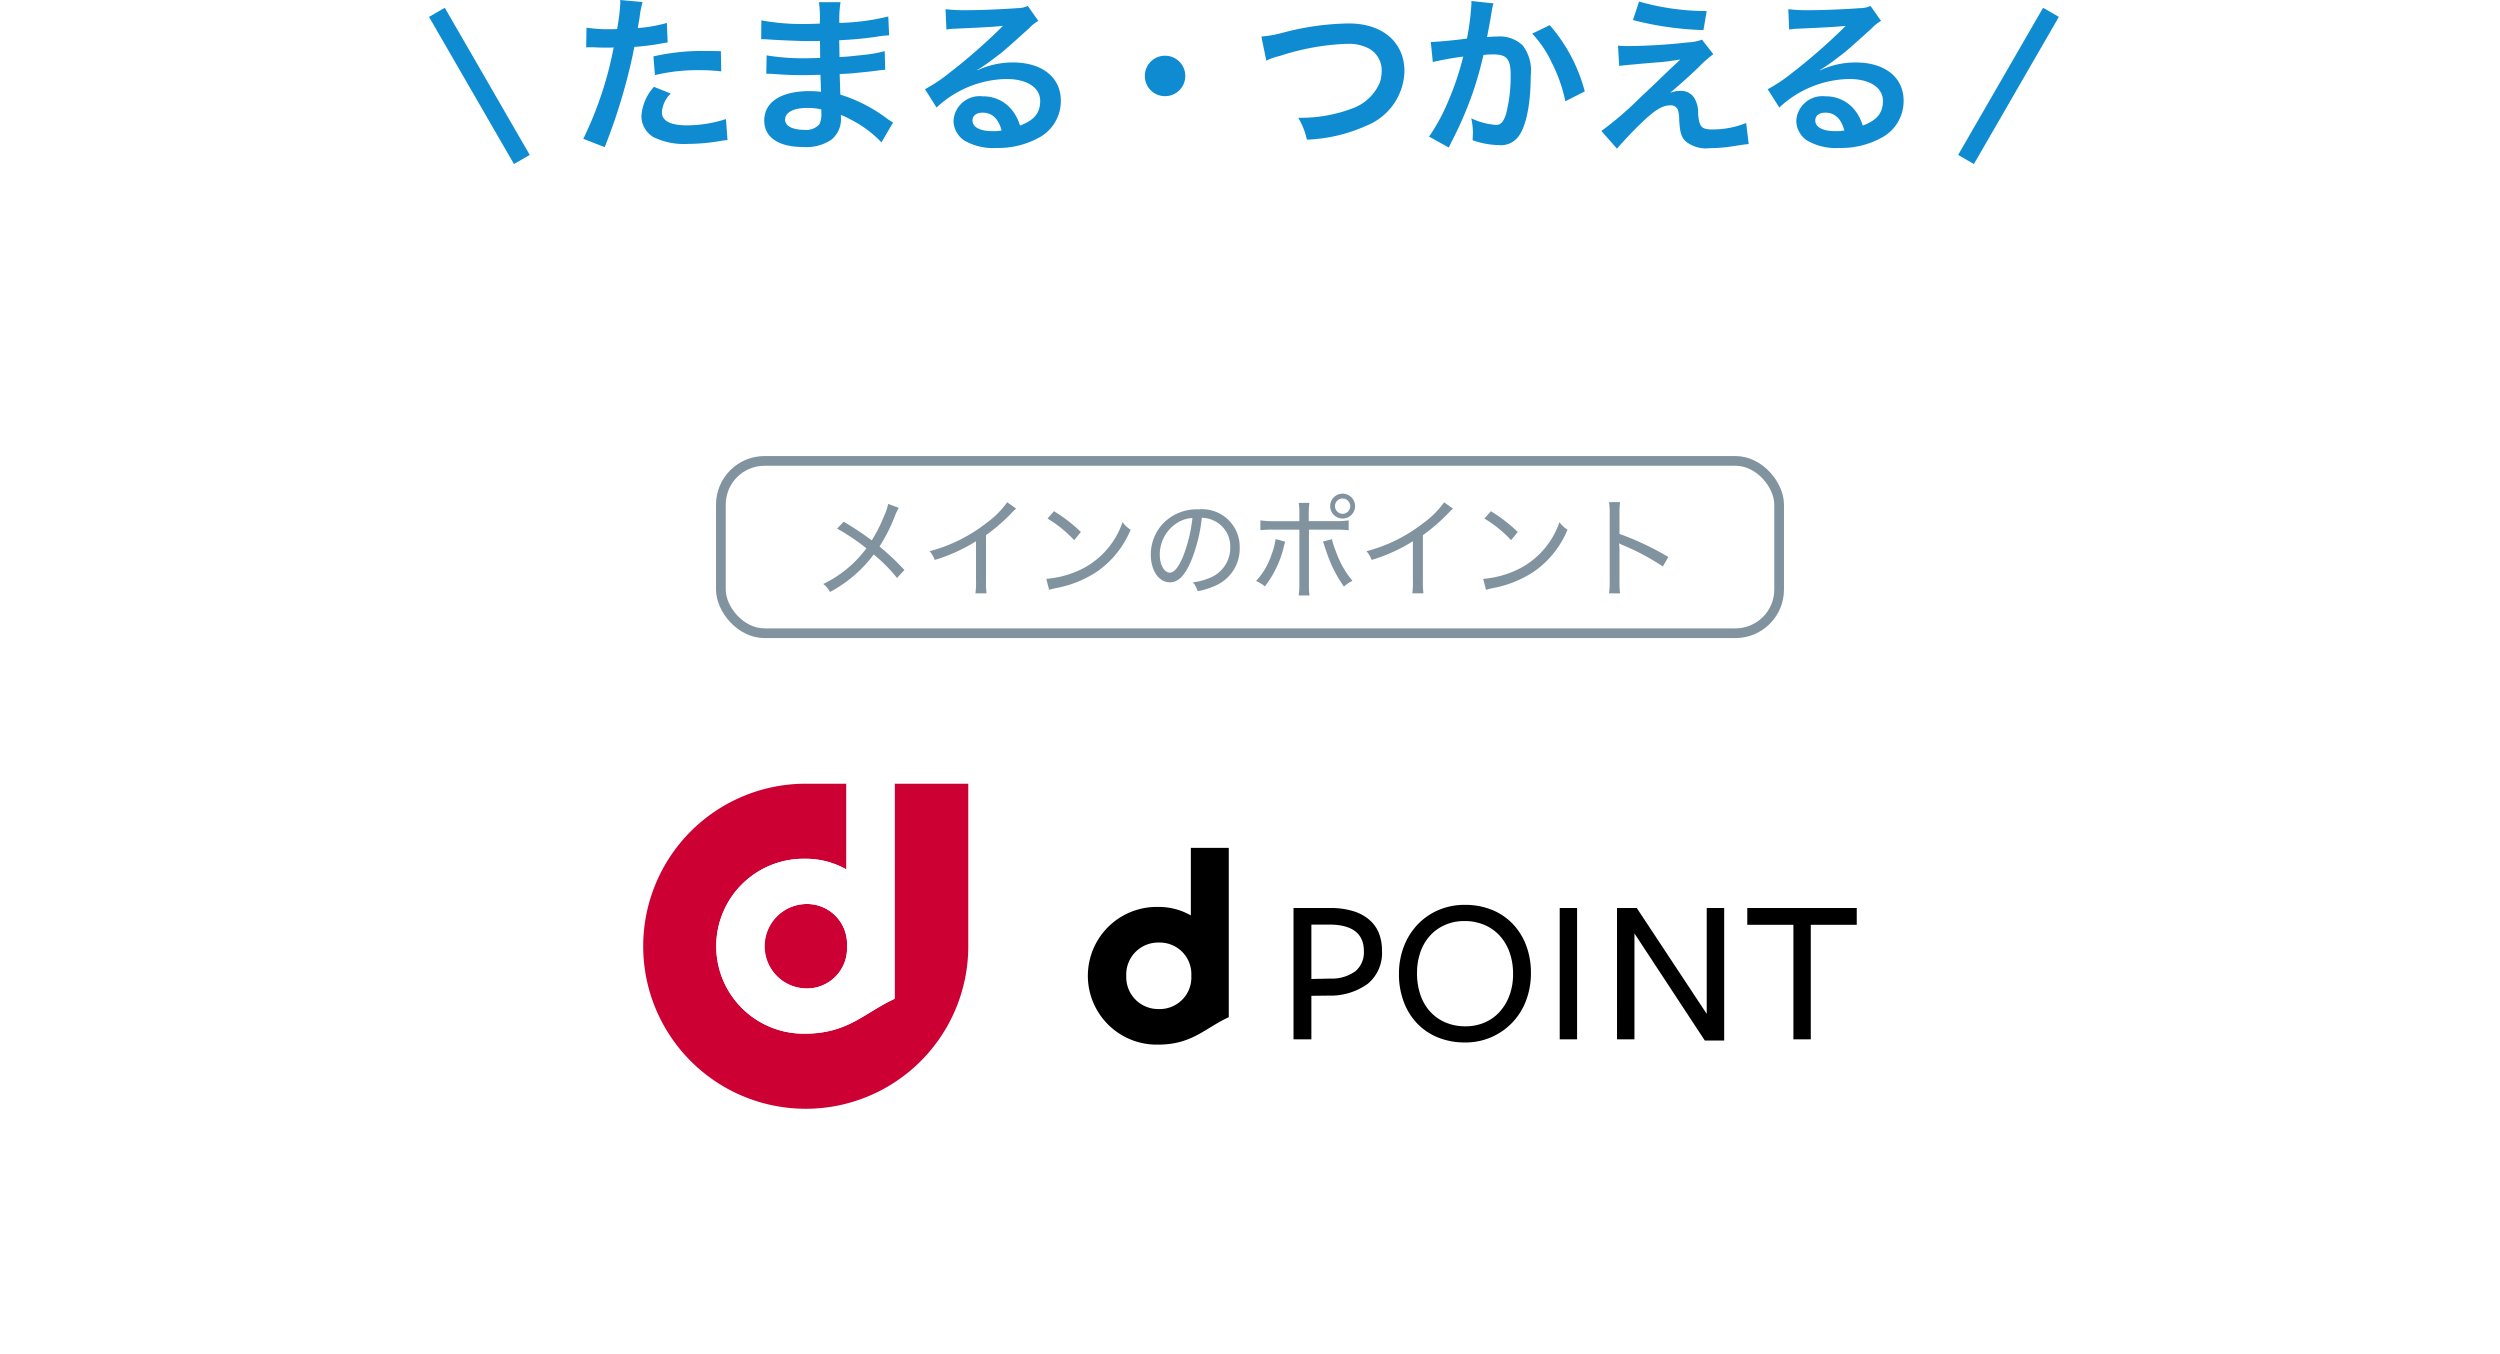 <svg xmlns="http://www.w3.org/2000/svg" width="206" height="111.578" viewBox="0 0 206 111.578"><defs><filter id="a" x="0" y="25.578" width="206" height="86" filterUnits="userSpaceOnUse"><feOffset dy="1"/><feGaussianBlur stdDeviation="1" result="b"/><feFlood flood-color="#0065bd" flood-opacity=".102"/><feComposite operator="in" in2="b"/><feComposite in="SourceGraphic"/></filter></defs><g transform="translate(0 -.002)" filter="url(#a)"><rect width="200" height="80" rx="8" transform="translate(3 27.58)" fill="#fff"/></g><path d="M113.874 78.316a3.288 3.288 0 01-1.186 2.761 5.235 5.235 0 01-3.211.961l-1.42.017v3.584h-1.471v-10.82h3a6.347 6.347 0 011.922.259 3.7 3.7 0 011.342.727 2.866 2.866 0 01.779 1.108 3.825 3.825 0 01.245 1.403zm-1.489.069q0-2.2-2.874-2.2h-1.454v4.484l1.576-.034a3.281 3.281 0 002.061-.615 2.016 2.016 0 00.69-1.635zm13.763 1.801a6.319 6.319 0 01-.4 2.259 5.3 5.3 0 01-5.038 3.454 5.853 5.853 0 01-2.19-.4 4.915 4.915 0 01-1.714-1.134 5.222 5.222 0 01-1.125-1.783 6.383 6.383 0 01-.407-2.329 6.236 6.236 0 01.4-2.251 5.442 5.442 0 011.126-1.809 5.17 5.17 0 011.723-1.2 5.429 5.429 0 012.19-.433 5.842 5.842 0 012.19.4 4.919 4.919 0 011.714 1.134 5.247 5.247 0 011.125 1.774 6.327 6.327 0 01.406 2.318zm-1.472.069a5.2 5.2 0 00-.294-1.8 4.016 4.016 0 00-.822-1.371 3.62 3.62 0 00-1.264-.879 4.125 4.125 0 00-1.619-.311 3.952 3.952 0 00-1.584.311 3.633 3.633 0 00-1.238.871 3.92 3.92 0 00-.805 1.354 5.17 5.17 0 00-.286 1.759A5.43 5.43 0 00117.05 82a3.916 3.916 0 00.814 1.379 3.616 3.616 0 001.264.879 4.109 4.109 0 001.618.31 3.945 3.945 0 001.584-.31 3.57 3.57 0 001.237-.879 4.121 4.121 0 00.814-1.362 5.025 5.025 0 00.296-1.762zm3.844 5.384v-10.82h1.432v10.82zm12.114-10.82h1.438v10.924h-1.594l-5.8-8.829v8.726h-1.437V74.82h1.628l5.765 8.725zm8.574 1.385v9.435h-1.432v-9.435h-3.8v-1.385h9.02v1.385zm-51.082-6.341v5.568a5.321 5.321 0 00-2.706-.7 5.674 5.674 0 100 11.346c2.815 0 3.868-1.361 5.831-2.261V69.863h-3.125m-5.321 10.542a2.626 2.626 0 012.681-2.738 2.6 2.6 0 012.681 2.667v.142a2.6 2.6 0 01-2.681 2.669 2.627 2.627 0 01-2.681-2.739"/><path d="M66.392 74.491a3.48 3.48 0 000 6.957 3.3 3.3 0 003.405-3.387v-.18a3.292 3.292 0 00-3.405-3.39z" fill="#c03"/><path d="M73.716 64.578v17.723c-2.494 1.146-3.831 2.871-7.408 2.871a7.205 7.205 0 110-14.409 6.792 6.792 0 013.439.884v-7.07h-3.355A13.393 13.393 0 1079.786 77.97V64.578z" fill="#c03"/><path d="M66.308 70.764a7.205 7.205 0 100 14.409c3.578 0 4.914-1.726 7.408-2.871V64.578h-3.969v7.07a6.792 6.792 0 00-3.439-.884zm3.489 7.114v.183a3.3 3.3 0 01-3.4 3.387 3.479 3.479 0 010-6.957 3.292 3.292 0 013.399 3.387z" fill="#fff"/><path d="M48.3 3.906a2.09 2.09 0 01.266-.014c.112 0 .308 0 .56.014s.378.014.448.014h.812a1.185 1.185 0 00.182-.014 29.911 29.911 0 01-2.504 7.532l1.764.686A47.465 47.465 0 0051.4 7.49c.364-1.274.714-2.758.868-3.626a19.085 19.085 0 002.3-.294c.336-.056.336-.056.448-.07l-.07-1.61a11.619 11.619 0 01-2.394.42c.056-.322.07-.406.14-.8A7.955 7.955 0 0152.95.168L51.1 0a1.9 1.9 0 01.014.252 16.993 16.993 0 01-.264 2.142c-.322.014-.476.014-.644.014a11.139 11.139 0 01-1.876-.13zm11.1.308c-.882-.014-1.008-.014-1.386-.014a17.967 17.967 0 00-4.172.448l.126 1.54a15.109 15.109 0 013.7-.406 14.574 14.574 0 011.764.1zm-5.512 2.94a3.948 3.948 0 00-1.036 2.424 2.023 2.023 0 00.994 1.72 5.685 5.685 0 002.814.56 16.292 16.292 0 002.6-.224c.322-.056.434-.07.686-.1l-.126-1.722a10.714 10.714 0 01-3.178.518c-1.4 0-2.1-.364-2.1-1.078a2.323 2.323 0 01.728-1.54zm19.7 2.94c-.2-.112-.266-.168-.5-.322a12.522 12.522 0 00-3.842-1.974c-.014-.336-.014-.336-.056-1.694.546-.028.756-.042.952-.056 1.05-.1 1.68-.168 1.89-.2.322-.042.672-.084.91-.1L72.9 4.214a10.361 10.361 0 01-1.736.308c-1.288.14-1.288.14-1.988.182-.014-.868-.014-1.036-.028-1.386 1.232-.07 1.778-.112 3.01-.28a8.757 8.757 0 011.106-.126l-.07-1.554a18.941 18.941 0 01-4.032.532 8.68 8.68 0 01.1-1.708h-1.78a9.989 9.989 0 01.07 1.764c-.35.014-.826.028-1.05.028a18.409 18.409 0 01-3.766-.296l-.014 1.554h.224c.042 0 .154 0 .308.014.938.07 2.744.14 3.43.14.21 0 .434 0 .882-.014.014.8.014 1.274.014 1.4-.392.014-.868.028-1.148.028a18.053 18.053 0 01-3.262-.238l-.028 1.516c.21 0 .35 0 .532.014 1.162.084 1.68.1 2.534.1.294 0 .728-.014 1.4-.028.014.56.014.56.028.756v.308a2.7 2.7 0 01.014.336 7.315 7.315 0 00-.938-.056c-2.352 0-3.738.9-3.738 2.422 0 1.386 1.176 2.184 3.22 2.184a3.727 3.727 0 002.31-.6 2.184 2.184 0 00.784-1.89V9.47a6.23 6.23 0 01.756.35 9.447 9.447 0 012.59 1.912zm-5.91-1.078v.336a1.775 1.775 0 01-.168.9 1.454 1.454 0 01-1.218.448c-.994 0-1.6-.322-1.6-.84 0-.6.686-.966 1.82-.966a4.914 4.914 0 011.166.122zm12.838-3.248a5.5 5.5 0 00.574-.364c.28-.182 1.288-.938 1.54-1.148.476-.406 1.5-1.316 2.2-1.96a3 3 0 01.728-.574L84.69.49a2.063 2.063 0 01-.868.182c-1.358.1-3.066.168-4.256.168a12.661 12.661 0 01-1.652-.084l.07 1.68a4.723 4.723 0 01.672-.07c2.534-.112 3.43-.168 3.962-.238l.014.014-.252.252a46.746 46.746 0 01-4.186 3.64A12.591 12.591 0 0176.22 7.35l.952 1.512A8.626 8.626 0 0182.94 6.51c1.694 0 2.772.714 2.772 1.806 0 .994-.5 1.6-1.666 2.03a3.765 3.765 0 00-.644-1.26 3.013 3.013 0 00-2.424-1.148 2.155 2.155 0 00-2.408 2 2 2 0 00.84 1.61 4.736 4.736 0 002.716.644 6.927 6.927 0 003.388-.8 3.421 3.421 0 001.9-3.094c0-1.918-1.54-3.15-3.934-3.15a6.834 6.834 0 00-2.94.644zm2.016 4.984a3.789 3.789 0 01-.732.056c-1.036 0-1.666-.322-1.666-.882 0-.392.322-.644.826-.644.788-.004 1.32.504 1.572 1.47zM96 4.592a1.661 1.661 0 00-1.666 1.666A1.661 1.661 0 0096 7.924a1.661 1.661 0 001.666-1.666A1.661 1.661 0 0096 4.592zm8.344.406a5.107 5.107 0 011.12-.392 19.949 19.949 0 015.516-.994 3.648 3.648 0 011.806.378 2.05 2.05 0 011.064 1.82 3.087 3.087 0 01-.154.994 3.878 3.878 0 01-2.114 2.074 12.02 12.02 0 01-4.606.826 6.068 6.068 0 01.714 1.804 13.151 13.151 0 004.928-1.162 4.968 4.968 0 003.108-4.48c0-2.38-1.806-3.934-4.578-3.934a22.1 22.1 0 00-5.572.8 10.008 10.008 0 01-1.638.28zm16.9-4.914V.35a21.544 21.544 0 01-.366 2.828c-.77.112-2.464.28-2.982.28l.168 1.652a25.1 25.1 0 012.506-.448 23.749 23.749 0 01-1.358 3.962 15.3 15.3 0 01-1.456 2.632l1.624.9c.07-.14.07-.154.112-.238l.21-.42a30.027 30.027 0 001.68-3.934 29.616 29.616 0 00.854-3.038c.322-.028.532-.042.812-.042 1.106 0 1.428.378 1.428 1.666a12.44 12.44 0 01-.364 3.192c-.21.686-.434.952-.84.952a5.792 5.792 0 01-2.044-.546 5.258 5.258 0 01.14 1.19c0 .14-.014.336-.028.616a6.792 6.792 0 002.16.402 1.773 1.773 0 001.554-.63c.672-.77 1.078-2.688 1.078-5.1a3.4 3.4 0 00-.658-2.478 2.712 2.712 0 00-2.074-.738c-.266 0-.462.014-.868.042.042-.182.042-.21.1-.518.2-1.05.2-1.05.238-1.344.042-.224.056-.294.084-.476a3.257 3.257 0 01.112-.434zm5.012 2.688a9.061 9.061 0 011.61 2.394 12.584 12.584 0 011.12 3.178l1.6-.812a13.59 13.59 0 00-2.886-5.46zm8.3-1.12a25.96 25.96 0 005.81.826l.266-1.568a20.085 20.085 0 01-5.572-.784zm-1.134 3.78c.462-.056.56-.07 1.078-.112.462-.042.462-.042.728-.07 1.218-.1 1.218-.1 1.414-.112.658-.056 1.022-.112 1.82-.238q-1.071 1.008-1.638 1.554a79.575 79.575 0 01-1.624 1.54 27.714 27.714 0 01-3.248 2.8l1.288 1.456c.5-.588 1.26-1.4 1.974-2.086 1.134-1.092 1.764-1.486 2.422-1.486a.647.647 0 01.588.294 2.276 2.276 0 01.14.9c.07 1.106.182 1.442.574 1.806a2.674 2.674 0 001.962.53 12.3 12.3 0 001.96-.168c.91-.14.994-.154 1.232-.168l-.21-1.736a7.444 7.444 0 01-2.758.532c-.924 0-1.106-.2-1.2-1.3a2.279 2.279 0 00-.314-1.29 1.261 1.261 0 00-1.162-.588 2.154 2.154 0 00-.854.168c.434-.336 1.638-1.414 2.394-2.142a9.247 9.247 0 011.19-1.05l-.938-1.2a3.484 3.484 0 01-1.12.224 48.082 48.082 0 01-4.97.308 5.921 5.921 0 01-.826-.042zm16.534.336a5.5 5.5 0 00.574-.364c.28-.182 1.288-.938 1.54-1.148.476-.406 1.5-1.316 2.2-1.96a3 3 0 01.73-.574L154.132.49a2.063 2.063 0 01-.868.182c-1.358.1-3.066.168-4.256.168a12.661 12.661 0 01-1.652-.084l.07 1.68a4.723 4.723 0 01.672-.07c2.534-.112 3.43-.168 3.962-.238l.014.014-.252.252a46.746 46.746 0 01-4.186 3.64 12.591 12.591 0 01-1.974 1.316l.952 1.512a8.626 8.626 0 015.768-2.352c1.694 0 2.772.714 2.772 1.806 0 .994-.5 1.6-1.666 2.03a3.765 3.765 0 00-.644-1.26 3.013 3.013 0 00-2.422-1.148 2.155 2.155 0 00-2.408 2 2 2 0 00.84 1.61 4.736 4.736 0 002.716.644 6.927 6.927 0 003.388-.8 3.421 3.421 0 001.9-3.094c0-1.918-1.54-3.15-3.934-3.15a6.834 6.834 0 00-2.94.644zm2.016 4.984a3.789 3.789 0 01-.728.056c-1.036 0-1.666-.322-1.666-.882 0-.392.322-.644.826-.644.784-.004 1.316.504 1.568 1.47z" fill="#0e8bd1"/><path fill="none" stroke="#0e8bd1" stroke-width="1.5" d="M36 1.016l7 12.124M169 1.016l-7 12.124"/><g transform="translate(59 37.578)" fill="#fff" stroke="#80939e" stroke-width=".8"><rect width="88" height="15" rx="4" stroke="none"/><rect x=".4" y=".4" width="87.2" height="14.2" rx="3.6" fill="none"/></g><path d="M73.183 41.522a4.113 4.113 0 01-.315.954 12.871 12.871 0 01-1.035 2.052 24.1 24.1 0 00-2.313-1.539l-.54.567a18.246 18.246 0 012.412 1.622 9.518 9.518 0 01-3.555 2.941 2.069 2.069 0 01.558.659 10.861 10.861 0 002.088-1.451 10.627 10.627 0 001.512-1.638 12.742 12.742 0 011.917 1.935l.612-.657a20.621 20.621 0 00-2.052-1.935 14 14 0 001.305-2.61 3.35 3.35 0 01.288-.576zm9.81-.135a7.407 7.407 0 01-1.7 1.7 12.889 12.889 0 01-4.693 2.332 2.234 2.234 0 01.423.72 14.046 14.046 0 003.4-1.539v3.24a5.965 5.965 0 01-.049 1.053h.918a7.432 7.432 0 01-.045-1.062v-3.735a15.063 15.063 0 002.16-1.881 3.306 3.306 0 01.324-.306zm3.321 1.341a9.993 9.993 0 012.2 1.782l.549-.675a12.452 12.452 0 00-2.214-1.71zm.135 5.877a4.863 4.863 0 01.558-.144 9.186 9.186 0 003.375-1.35 7.834 7.834 0 002.781-3.465 2.288 2.288 0 01-.666-.621 6.74 6.74 0 01-3.645 4 8.2 8.2 0 01-2.637.675zm11.844-.621a1.765 1.765 0 01.387.729 5.951 5.951 0 001.5-.468 3.321 3.321 0 001.971-3.114 3.1 3.1 0 00-3.4-3.159 3.846 3.846 0 00-2.961 1.215 3.746 3.746 0 00-.963 2.52c0 1.314.666 2.277 1.575 2.277.675 0 1.215-.54 1.728-1.719a13.081 13.081 0 00.9-3.6 2.376 2.376 0 011.008.243 2.324 2.324 0 011.332 2.187 2.643 2.643 0 01-1.422 2.4 4.921 4.921 0 01-1.655.489zm-.036-5.3a12.289 12.289 0 01-.8 3.24c-.369.846-.711 1.26-1.062 1.26-.468 0-.828-.648-.828-1.467a3.072 3.072 0 011.4-2.61 2.546 2.546 0 011.29-.424zm8.811.261h-2.124a6.922 6.922 0 01-1.089-.067v.81a8.923 8.923 0 011.08-.045h2.133v4.4a7.036 7.036 0 01-.054 1.021h.886a7.094 7.094 0 01-.045-1.017v-4.4h2.187a9.086 9.086 0 011.089.045v-.814a6.878 6.878 0 01-1.107.063h-2.182v-.558a5.942 5.942 0 01.054-.945h-.882a5.608 5.608 0 01.054.927zm-1.962 1.475a4.864 4.864 0 01-.306 1.2 5.912 5.912 0 01-1.305 2.258 2.431 2.431 0 01.729.441 8.594 8.594 0 001.6-3.429 2.1 2.1 0 01.081-.252zm3.9.207a1.61 1.61 0 01.1.261c.081.261.171.513.261.774a10.661 10.661 0 001.373 2.673 3.024 3.024 0 01.7-.477 7.8 7.8 0 01-1.359-2.412 6.721 6.721 0 01-.333-1.017zm1.626-3.949a1.026 1.026 0 00-1.026 1.026 1.026 1.026 0 001.026 1.024 1.026 1.026 0 001.026-1.026 1.026 1.026 0 00-1.026-1.024zm0 .4a.638.638 0 01.63.63.638.638 0 01-.63.63.638.638 0 01-.63-.63.638.638 0 01.63-.636zm8.361.315a7.407 7.407 0 01-1.7 1.7 12.889 12.889 0 01-4.693 2.326 2.234 2.234 0 01.423.72 14.046 14.046 0 003.4-1.539v3.24a5.965 5.965 0 01-.049 1.053h.918a7.432 7.432 0 01-.045-1.062v-3.735a15.064 15.064 0 002.16-1.881 3.306 3.306 0 01.324-.306zm3.321 1.335a9.993 9.993 0 012.2 1.782l.549-.675a12.452 12.452 0 00-2.214-1.71zm.135 5.877a4.863 4.863 0 01.558-.144 9.186 9.186 0 003.375-1.35 7.834 7.834 0 002.781-3.465 2.288 2.288 0 01-.666-.621 6.74 6.74 0 01-3.645 4 8.2 8.2 0 01-2.637.675zm11.043.288a8.028 8.028 0 01-.045-1.044V45.5a5.332 5.332 0 00-.036-.738 1.853 1.853 0 00.3.153 19.119 19.119 0 013.309 1.763l.45-.783a23.558 23.558 0 00-4.023-1.9v-1.6a7.173 7.173 0 01.045-1.017h-.909a5.053 5.053 0 01.054.99v5.481a6.353 6.353 0 01-.054 1.044z" fill="#80939e"/></svg>